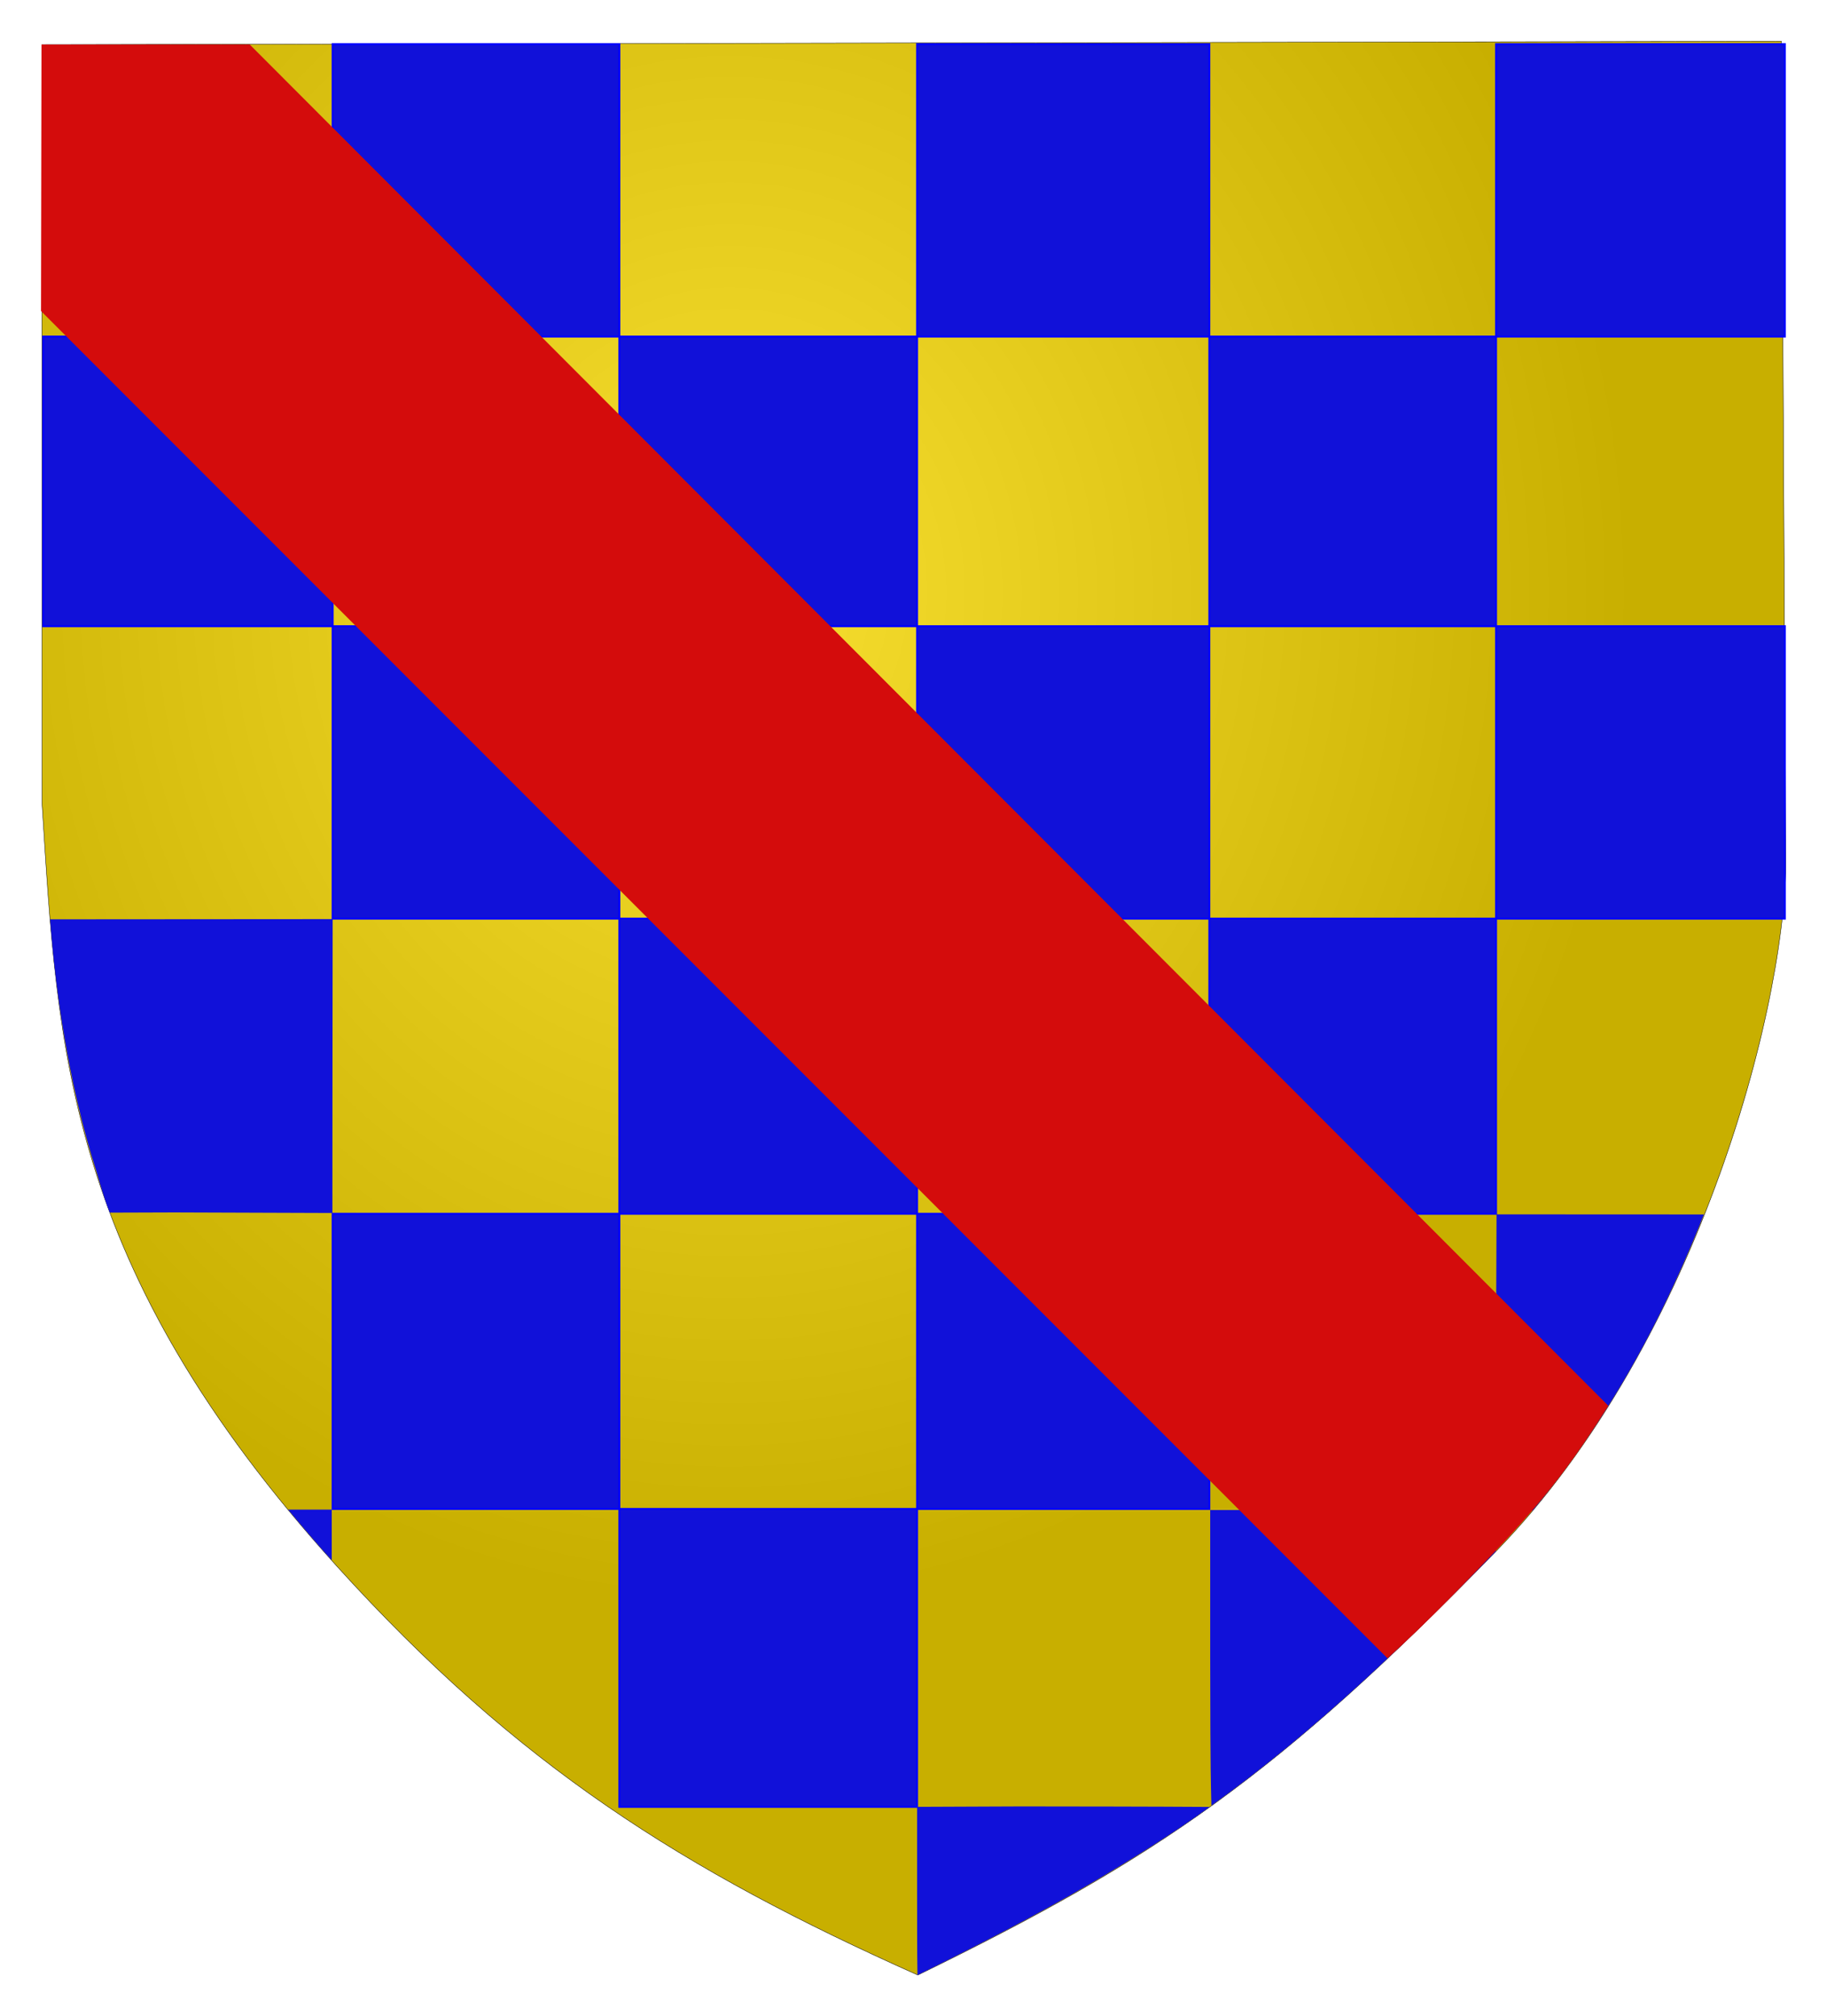 <?xml version="1.0" encoding="UTF-8" standalone="no"?>
<!-- Created with Inkscape (http://www.inkscape.org/) -->

<svg
   xmlns:dc="http://purl.org/dc/elements/1.1/"
   xmlns:cc="http://creativecommons.org/ns#"
   xmlns:rdf="http://www.w3.org/1999/02/22-rdf-syntax-ns#"
   xmlns:svg="http://www.w3.org/2000/svg"
   xmlns="http://www.w3.org/2000/svg"
   xmlns:xlink="http://www.w3.org/1999/xlink"
   xmlns:sodipodi="http://sodipodi.sourceforge.net/DTD/sodipodi-0.dtd"
   xmlns:inkscape="http://www.inkscape.org/namespaces/inkscape"
   width="133.592mm"
   height="147.349mm"
   viewBox="0 0 473.359 522.101"
   id="svg2"
   version="1.1"
   inkscape:version="0.91 r13725"
   sodipodi:docname="drawing-8.svg">
  <defs
     id="defs4">
    <radialGradient
       inkscape:collect="always"
       xlink:href="#linearGradient4154"
       id="radialGradient4160"
       cx="326.875"
       cy="602.141"
       fx="326.875"
       fy="602.141"
       r="234.037"
       gradientTransform="matrix(1,0,0,1.118,71,-345.875)"
       gradientUnits="userSpaceOnUse" />
    <linearGradient
       inkscape:collect="always"
       id="linearGradient4154">
      <stop
         style="stop-color:#f8df30;stop-opacity:1"
         offset="0"
         id="stop4156" />
      <stop
         style="stop-color:#c8af00;stop-opacity:1"
         offset="1"
         id="stop4158" />
    </linearGradient>
  </defs>
  <sodipodi:namedview
     id="base"
     pagecolor="#ffffff"
     bordercolor="#666666"
     borderopacity="1.0"
     inkscape:pageopacity="0.0"
     inkscape:pageshadow="2"
     inkscape:zoom="0.11313708"
     inkscape:cx="-2364.3649"
     inkscape:cy="-840.79615"
     inkscape:document-units="px"
     inkscape:current-layer="layer1"
     showgrid="false"
     fit-margin-top="3"
     fit-margin-left="3"
     fit-margin-right="3"
     fit-margin-bottom="3"
     showguides="false"
     inkscape:window-width="2048"
     inkscape:window-height="1100"
     inkscape:window-x="-8"
     inkscape:window-y="-8"
     inkscape:window-maximized="1">
    <sodipodi:guide
       position="77.611,284.238"
       orientation="0,744.094"
       id="guide4150" />
    <sodipodi:guide
       position="86.182,59.952"
       orientation="-1052.362,0"
       id="guide4152" />
    <sodipodi:guide
       position="87.611,359.952"
       orientation="0,-744.094"
       id="guide4154" />
    <sodipodi:guide
       position="11.182,603.524"
       orientation="1052.362,0"
       id="guide4156" />
    <sodipodi:guide
       position="11.182,10.667"
       orientation="0,451.25"
       id="guide4179" />
    <sodipodi:guide
       position="237.611,434.952"
       orientation="-500,0"
       id="guide4181" />
    <sodipodi:guide
       position="161.182,434.952"
       orientation="0,-451.25"
       id="guide4183" />
    <sodipodi:guide
       position="160.468,237.809"
       orientation="500,0"
       id="guide4185" />
    <sodipodi:guide
       position="364.039,207.809"
       orientation="0,451.25"
       id="guide4187" />
    <sodipodi:guide
       position="313.325,207.809"
       orientation="-500,0"
       id="guide4189" />
    <sodipodi:guide
       position="462.432,510.667"
       orientation="0,-451.25"
       id="guide4191" />
    <sodipodi:guide
       position="387.611,154.952"
       orientation="500,0"
       id="guide4193" />
    <sodipodi:guide
       position="237.611,54.238"
       orientation="0,451.25"
       id="guide4195" />
    <sodipodi:guide
       position="462.432,10.667"
       orientation="-500,0"
       id="guide4197" />
    <sodipodi:guide
       position="313.325,131.381"
       orientation="0,-451.25"
       id="guide4199" />
    <sodipodi:guide
       position="11.182,510.667"
       orientation="500,0"
       id="guide4201" />
  </sodipodi:namedview>
  <g
     inkscape:label="Layer 1"
     inkscape:groupmode="layer"
     id="layer1"
     transform="translate(-208.818,-173.784)">
    <path
       style="fill:url(#radialGradient4160);fill-opacity:1;fill-rule:evenodd;stroke:#000000;stroke-width:0.1;stroke-linecap:butt;stroke-linejoin:miter;stroke-miterlimit:4;stroke-dasharray:none;stroke-opacity:1"
       d="m 219.664,185.34 450.698,-0.876 1.083,209.054 c 1.294,36.995 -21.815,127.284 -75.003,181.935 C 540.01,633.437 508.439,655.059 446.624,685.201 385.972,658.139 342.978,631.045 296.164,579.407 225.736,501.722 223.76,445.641 219.726,381.98 Z"
       id="path4169"
       inkscape:connector-curvature="0"
       sodipodi:nodetypes="cccscscc" />
    <rect
       y="185.219"
       x="295"
       height="75.714"
       width="74.286"
       id="rect4600"
       style="opacity:1;fill:#1111d9;fill-opacity:1;fill-rule:nonzero;stroke:#0000ff;stroke-width:0.5;stroke-linecap:round;stroke-linejoin:miter;stroke-miterlimit:4;stroke-dasharray:none;stroke-dashoffset:0;stroke-opacity:1" />
    <rect
       y="260.934"
       x="369.286"
       height="75"
       width="77.143"
       id="rect4602"
       style="opacity:1;fill:#1111d9;fill-opacity:1;fill-rule:nonzero;stroke:#0000ff;stroke-width:0.5;stroke-linecap:round;stroke-linejoin:miter;stroke-miterlimit:4;stroke-dasharray:none;stroke-dashoffset:0;stroke-opacity:1" />
    <rect
       y="185.219"
       x="446.429"
       height="75.714"
       width="75.714"
       id="rect4604"
       style="opacity:1;fill:#1111d9;fill-opacity:1;fill-rule:nonzero;stroke:#0000ff;stroke-width:0.5;stroke-linecap:round;stroke-linejoin:miter;stroke-miterlimit:4;stroke-dasharray:none;stroke-dashoffset:0;stroke-opacity:1" />
    <rect
       y="260.934"
       x="522.143"
       height="75"
       width="74.286"
       id="rect4606"
       style="opacity:1;fill:#1111d9;fill-opacity:1;fill-rule:nonzero;stroke:#0000ff;stroke-width:0.5;stroke-linecap:round;stroke-linejoin:miter;stroke-miterlimit:4;stroke-dasharray:none;stroke-dashoffset:0;stroke-opacity:1" />
    <rect
       y="185.219"
       x="596.429"
       height="75.714"
       width="74.821"
       id="rect4608"
       style="opacity:1;fill:#1111d9;fill-opacity:1;fill-rule:nonzero;stroke:#0000ff;stroke-width:0.5;stroke-linecap:round;stroke-linejoin:miter;stroke-miterlimit:4;stroke-dasharray:none;stroke-dashoffset:0;stroke-opacity:1" />
    <rect
       y="335.934"
       x="446.429"
       height="75.714"
       width="75.714"
       id="rect4610"
       style="opacity:1;fill:#1111d9;fill-opacity:1;fill-rule:nonzero;stroke:#0000ff;stroke-width:0.5;stroke-linecap:round;stroke-linejoin:miter;stroke-miterlimit:4;stroke-dasharray:none;stroke-dashoffset:0;stroke-opacity:1" />
    <rect
       y="335.934"
       x="596.429"
       height="75.714"
       width="74.821"
       id="rect4612"
       style="opacity:1;fill:#1111d9;fill-opacity:1;fill-rule:nonzero;stroke:#0000ff;stroke-width:0.5;stroke-linecap:round;stroke-linejoin:miter;stroke-miterlimit:4;stroke-dasharray:none;stroke-dashoffset:0;stroke-opacity:1" />
    <rect
       y="411.648"
       x="522.143"
       height="76.429"
       width="74.286"
       id="rect4614"
       style="opacity:1;fill:#1111d9;fill-opacity:1;fill-rule:nonzero;stroke:#0000ff;stroke-width:0.5;stroke-linecap:round;stroke-linejoin:miter;stroke-miterlimit:4;stroke-dasharray:none;stroke-dashoffset:0;stroke-opacity:1" />
    <rect
       y="260.934"
       x="220"
       height="75"
       width="75"
       id="rect4616"
       style="opacity:1;fill:#1111d9;fill-opacity:1;fill-rule:nonzero;stroke:#0000ff;stroke-width:0.5;stroke-linecap:round;stroke-linejoin:miter;stroke-miterlimit:4;stroke-dasharray:none;stroke-dashoffset:0;stroke-opacity:1" />
    <rect
       y="335.934"
       x="295"
       height="75.714"
       width="74.286"
       id="rect4618"
       style="opacity:1;fill:#1111d9;fill-opacity:1;fill-rule:nonzero;stroke:#0000ff;stroke-width:0.5;stroke-linecap:round;stroke-linejoin:miter;stroke-miterlimit:4;stroke-dasharray:none;stroke-dashoffset:0;stroke-opacity:1" />
    <rect
       y="411.648"
       x="369.286"
       height="76.429"
       width="77.143"
       id="rect4620"
       style="opacity:1;fill:#1111d9;fill-opacity:1;fill-rule:nonzero;stroke:#0000ff;stroke-width:0.5;stroke-linecap:round;stroke-linejoin:miter;stroke-miterlimit:4;stroke-dasharray:none;stroke-dashoffset:0;stroke-opacity:1" />
    <rect
       y="488.077"
       x="295"
       height="76.429"
       width="74.286"
       id="rect4622"
       style="opacity:1;fill:#1111d9;fill-opacity:1;fill-rule:nonzero;stroke:#0000ff;stroke-width:0.5;stroke-linecap:round;stroke-linejoin:miter;stroke-miterlimit:4;stroke-dasharray:none;stroke-dashoffset:0;stroke-opacity:1" />
    <rect
       y="488.077"
       x="446.429"
       height="76.429"
       width="75.714"
       id="rect4624"
       style="opacity:1;fill:#1111d9;fill-opacity:1;fill-rule:nonzero;stroke:#0000ff;stroke-width:0.5;stroke-linecap:round;stroke-linejoin:miter;stroke-miterlimit:4;stroke-dasharray:none;stroke-dashoffset:0;stroke-opacity:1" />
    <rect
       y="564.505"
       x="369.286"
       height="77.143"
       width="77.143"
       id="rect4626"
       style="opacity:1;fill:#1111d9;fill-opacity:1;fill-rule:nonzero;stroke:#0000ff;stroke-width:0.5;stroke-linecap:round;stroke-linejoin:miter;stroke-miterlimit:4;stroke-dasharray:none;stroke-dashoffset:0;stroke-opacity:1" />
    <path
       sodipodi:nodetypes="ccccc"
       inkscape:connector-curvature="0"
       id="path4628"
       d="m 522.143,564.505 0,77.143 74.286,-67.237 0,-9.906 z"
       style="fill:none;fill-opacity:1;fill-rule:evenodd;stroke:#000000;stroke-width:0;stroke-linecap:butt;stroke-linejoin:miter;stroke-miterlimit:4;stroke-dasharray:none;stroke-opacity:0" />
    <path
       inkscape:connector-curvature="0"
       id="path4630"
       d="m 446.429,685.219 0,-43.571 75.714,0 0,0"
       style="fill:none;fill-rule:evenodd;stroke:#000000;stroke-width:0;stroke-linecap:butt;stroke-linejoin:miter;stroke-miterlimit:4;stroke-dasharray:none;stroke-opacity:0" />
    <path
       style="opacity:1;fill:#1111d9;fill-opacity:1;fill-rule:nonzero;stroke:none;stroke-width:0.013;stroke-linecap:round;stroke-linejoin:miter;stroke-miterlimit:4;stroke-dasharray:none;stroke-dashoffset:0;stroke-opacity:1"
       d="m 226.428,478.163 c 0.024,7.103 -0.029,14.77 0.091,21.832 15.054,-7.407 30.562,-15.348 45.048,-23.824 10.148,-5.945 21.133,-12.825 30.662,-19.723 -15.866,-0.101 -32.843,-0.116 -48.743,-0.133 l -27.06,0.112 0.001,21.736 z"
       id="path4662"
       inkscape:connector-curvature="0"
       transform="translate(220,185.219)"
       sodipodi:nodetypes="cccccccc" />
    <path
       style="opacity:1;fill:#1111d9;fill-opacity:1;fill-rule:nonzero;stroke:none;stroke-width:0.1;stroke-linecap:round;stroke-linejoin:miter;stroke-miterlimit:4;stroke-dasharray:none;stroke-dashoffset:0;stroke-opacity:1"
       d="m 522.37,602.968 c 0.07,12.694 -0.04,25.792 0.309,38.357 26.844,-19.227 50.652,-42.245 73.681,-65.803 l -0.098,-10.737 -73.893,0 z"
       id="path4666"
       inkscape:connector-curvature="0"
       sodipodi:nodetypes="cccccc" />
    <path
       style="opacity:1;fill:#1111d9;fill-opacity:1;fill-rule:nonzero;stroke:none;stroke-width:0.1;stroke-linecap:round;stroke-linejoin:miter;stroke-miterlimit:4;stroke-dasharray:none;stroke-dashoffset:0;stroke-opacity:1"
       d="m 221.795,411.827 c 1.563,20.414 4.942,41.771 10.801,61.425 1.462,4.482 2.914,10.173 4.657,14.53 l 16.678,-0.055 41.009,0.145 c 0,0 0.015,-51.145 0.067,-76.097 z"
       id="path4670"
       inkscape:connector-curvature="0"
       sodipodi:nodetypes="ccccccc" />
    <path
       style="opacity:1;fill:#1111d9;fill-opacity:1;fill-rule:nonzero;stroke:none;stroke-width:0.1;stroke-linecap:round;stroke-linejoin:miter;stroke-miterlimit:4;stroke-dasharray:none;stroke-dashoffset:0;stroke-opacity:1"
       d="m 63.465,379.455 c 3.362,4.042 7.762,9.231 11.306,13.111 l -9.87e-4,-13.105 z"
       id="path4676"
       inkscape:connector-curvature="0"
       transform="translate(220,185.219)"
       sodipodi:nodetypes="cccc" />
    <path
       style="opacity:1;fill:#1111d9;fill-opacity:1;fill-rule:nonzero;stroke:none;stroke-width:0.1;stroke-linecap:round;stroke-linejoin:miter;stroke-miterlimit:4;stroke-dasharray:none;stroke-dashoffset:0;stroke-opacity:1"
       d="m 376.246,379.601 9.674,0.104 c 7.399,-9.042 14.114,-18.323 19.992,-27.731 9.905,-15.853 17.706,-32.157 24.376,-48.939 l -53.73,-0.025 z"
       id="path4680"
       inkscape:connector-curvature="0"
       transform="translate(220,185.219)"
       sodipodi:nodetypes="ccsccc" />
    <path
       style="fill:#d40c0c;fill-opacity:1;fill-rule:evenodd;stroke:none;stroke-width:1px;stroke-linecap:butt;stroke-linejoin:miter;stroke-opacity:1"
       d="m 219.448,254.326 348.858,348.858 c 11.243,-10.203 20.707,-20.151 30.171,-30.1 12.265,-13.225 18.838,-22.328 27.036,-35.299 l -351.991,-352.479 -53.95,0.012 z"
       id="path4683"
       inkscape:connector-curvature="0"
       sodipodi:nodetypes="ccccccc" />
  </g>
</svg>

